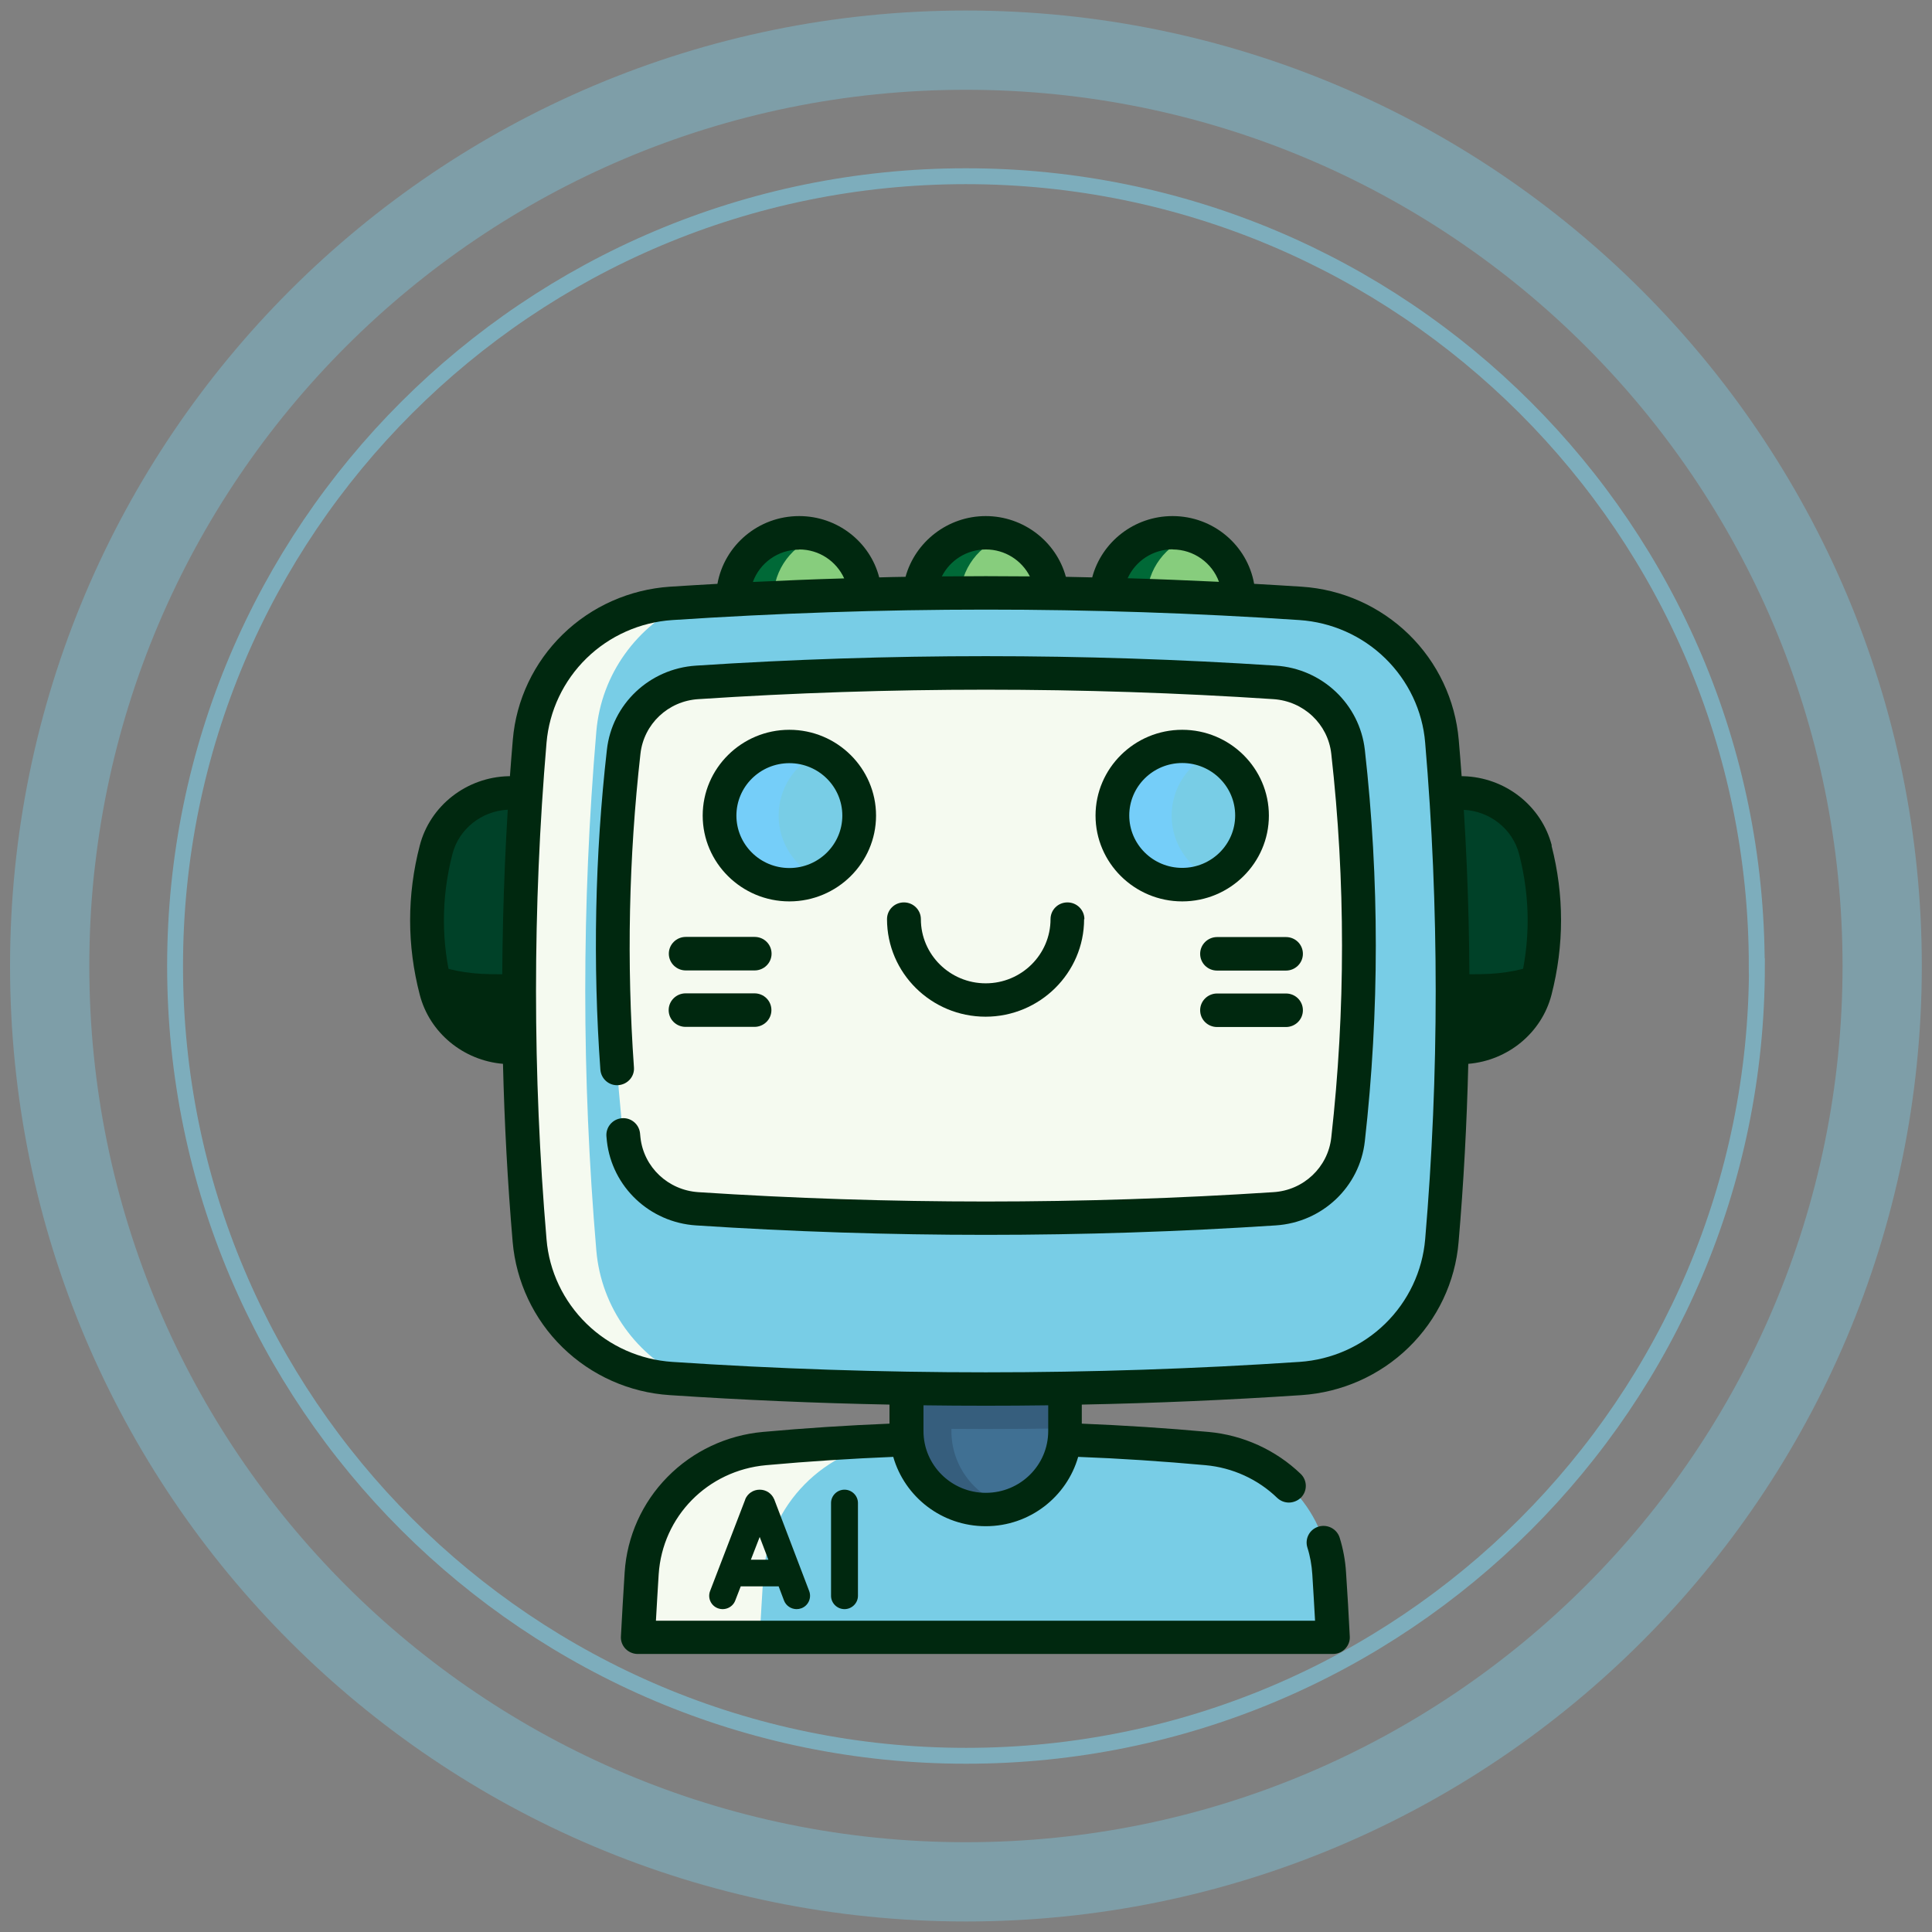 <svg width="146" height="146" viewBox="0 0 146 146" fill="none" xmlns="http://www.w3.org/2000/svg">
<rect x="0" y="0" width="146" height="146" fill="#808080" stroke="none"/>
<g clip-path="url(#clip0_2535_5927)">
<path opacity="0.6" d="M132.769 73C132.769 105.95 106.02 132.684 73.006 132.684C39.993 132.684 13.23 105.95 13.23 73C13.23 40.05 39.98 13.316 72.994 13.316C106.007 13.316 132.757 40.05 132.757 73H132.769Z" stroke="#7BCBE5" stroke-width="1.2"/>
<path opacity="0.4" d="M72.994 142.21C111.235 142.21 142.235 111.224 142.235 73C142.235 34.776 111.235 3.79 72.994 3.79C34.754 3.79 3.754 34.776 3.754 73C3.754 111.224 34.754 142.21 72.994 142.21Z" stroke="#7BCBE5" stroke-width="5.99"/>
</g>
<g clip-path="url(#clip1_2535_5927)">
<path d="M100.766 123.734H48.223C48.299 122.121 48.398 120.508 48.507 118.895C48.824 113.927 52.761 109.932 57.78 109.478C68.934 108.46 80.077 108.46 91.231 109.478C96.239 109.932 100.176 113.927 100.504 118.895C100.613 120.508 100.7 122.121 100.788 123.734H100.766Z" fill="#78CDE6"/>
<path d="M68.835 108.796C68.475 108.828 68.103 108.861 67.742 108.893C62.307 109.391 58.032 113.732 57.682 119.122C57.583 120.659 57.496 122.197 57.408 123.734H48.223C48.299 122.121 48.398 120.508 48.496 118.884C48.813 113.916 52.75 109.922 57.769 109.467C61.454 109.131 65.139 108.904 68.835 108.796Z" fill="#F5FAF0"/>
<path d="M80.493 100.201V108.146C80.493 111.426 77.814 114.078 74.5 114.078C71.187 114.078 68.508 111.426 68.508 108.146V100.201H80.493Z" fill="#407093"/>
<path d="M76.195 113.84C75.659 114.002 75.091 114.078 74.5 114.078C71.187 114.078 68.508 111.426 68.508 108.146V100.201H71.898V108.146C71.898 110.842 73.713 113.115 76.195 113.829V113.84Z" fill="#365E7D"/>
<path d="M80.493 100.201V107.941C76.501 108.006 72.51 108.006 68.508 107.941V100.201H80.493Z" fill="#365E7D"/>
<path d="M60.392 50.149C63.152 50.149 65.389 47.934 65.389 45.202C65.389 42.47 63.152 40.256 60.392 40.256C57.632 40.256 55.395 42.47 55.395 45.202C55.395 47.934 57.632 50.149 60.392 50.149Z" fill="#87CD7D"/>
<path d="M74.501 50.149C77.261 50.149 79.499 47.934 79.499 45.202C79.499 42.47 77.261 40.256 74.501 40.256C71.741 40.256 69.504 42.47 69.504 45.202C69.504 47.934 71.741 50.149 74.501 50.149Z" fill="#87CD7D"/>
<path d="M88.607 50.149C91.367 50.149 93.604 47.934 93.604 45.202C93.604 42.47 91.367 40.256 88.607 40.256C85.847 40.256 83.609 42.47 83.609 45.202C83.609 47.934 85.847 50.149 88.607 50.149Z" fill="#87CD7D"/>
<path d="M61.915 49.911C61.434 50.062 60.92 50.149 60.384 50.149C57.628 50.149 55.387 47.941 55.387 45.202C55.387 42.464 57.617 40.256 60.384 40.256C60.92 40.256 61.434 40.342 61.915 40.494C59.903 41.132 58.449 43.005 58.449 45.202C58.449 47.4 59.903 49.272 61.915 49.911Z" fill="#006937"/>
<path d="M76.02 49.911C75.539 50.062 75.025 50.149 74.49 50.149C71.734 50.149 69.492 47.941 69.492 45.202C69.492 42.464 71.723 40.256 74.49 40.256C75.025 40.256 75.539 40.342 76.02 40.494C74.008 41.132 72.554 43.005 72.554 45.202C72.554 47.4 74.008 49.272 76.02 49.911Z" fill="#006937"/>
<path d="M90.138 49.911C89.656 50.062 89.143 50.149 88.607 50.149C85.851 50.149 83.609 47.941 83.609 45.202C83.609 42.464 85.84 40.256 88.607 40.256C89.143 40.256 89.656 40.342 90.138 40.494C88.126 41.132 86.671 43.005 86.671 45.202C86.671 47.4 88.126 49.272 90.138 49.911Z" fill="#006937"/>
<path d="M110.532 59.924C86.508 59.361 62.483 59.361 38.459 59.924C35.867 59.989 33.604 61.731 32.958 64.21C32.04 67.76 32.04 71.311 32.958 74.861C33.604 77.351 35.867 79.094 38.459 79.148C62.483 79.711 86.508 79.711 110.532 79.148C113.124 79.083 115.388 77.34 116.033 74.861C116.951 71.311 116.951 67.76 116.033 64.21C115.388 61.721 113.124 59.978 110.532 59.924Z" fill="#004128"/>
<path d="M116.479 72.707C116.369 73.433 116.216 74.147 116.03 74.872C115.385 77.362 113.122 79.105 110.53 79.159C86.506 79.722 62.481 79.722 38.456 79.159C35.865 79.105 33.601 77.351 32.956 74.872C32.77 74.147 32.617 73.433 32.508 72.707C33.601 73.259 35.264 73.595 37.079 73.617C62.022 73.855 86.954 73.855 111.897 73.617C113.712 73.595 115.374 73.259 116.468 72.707H116.479Z" fill="#00280F"/>
<path d="M98.274 45.592C82.418 44.531 66.562 44.531 50.717 45.592C45.042 45.971 40.504 50.409 40.023 56.016C38.951 68.594 38.951 81.172 40.023 93.761C40.504 99.368 45.042 103.806 50.717 104.185C66.573 105.245 82.429 105.245 98.274 104.185C103.949 103.806 108.487 99.368 108.969 93.761C110.04 81.183 110.04 68.605 108.969 56.016C108.487 50.409 103.949 45.971 98.274 45.592Z" fill="#78CDE6"/>
<path d="M51.964 104.26C51.548 104.239 51.133 104.206 50.717 104.185C45.042 103.806 40.504 99.368 40.023 93.761C38.951 81.183 38.951 68.605 40.023 56.016C40.504 50.409 45.042 45.971 50.717 45.592C51.133 45.571 51.548 45.538 51.964 45.516C48.158 47.259 45.435 50.929 45.064 55.28C43.948 68.356 43.948 81.421 45.064 94.497C45.435 98.848 48.158 102.518 51.964 104.26Z" fill="#F5FAF0"/>
<path d="M96.315 51.556C81.772 50.604 67.228 50.604 52.684 51.556C49.797 51.751 47.446 53.949 47.129 56.806C46.025 66.57 46.025 76.333 47.129 86.097C47.446 88.944 49.797 91.152 52.684 91.347C67.228 92.299 81.772 92.299 96.315 91.347C99.202 91.152 101.553 88.955 101.87 86.097C102.975 76.333 102.975 66.57 101.87 56.806C101.553 53.959 99.202 51.751 96.315 51.556Z" fill="#F5FAF0"/>
<path d="M59.65 66.851C62.561 66.851 64.92 64.515 64.92 61.634C64.92 58.752 62.561 56.416 59.65 56.416C56.739 56.416 54.379 58.752 54.379 61.634C54.379 64.515 56.739 66.851 59.65 66.851Z" fill="#78CDE6"/>
<path d="M89.337 66.851C92.248 66.851 94.608 64.515 94.608 61.634C94.608 58.752 92.248 56.416 89.337 56.416C86.426 56.416 84.066 58.752 84.066 61.634C84.066 64.515 86.426 66.851 89.337 66.851Z" fill="#78CDE6"/>
<path d="M61.88 66.364C61.202 66.678 60.448 66.851 59.65 66.851C56.741 66.851 54.379 64.513 54.379 61.634C54.379 58.755 56.741 56.416 59.65 56.416C60.448 56.416 61.202 56.59 61.88 56.904C60.087 57.737 58.84 59.545 58.84 61.634C58.84 63.723 60.087 65.531 61.88 66.364Z" fill="#75CEF9"/>
<path d="M91.58 66.364C90.902 66.678 90.147 66.851 89.349 66.851C86.44 66.851 84.078 64.513 84.078 61.634C84.078 58.755 86.44 56.416 89.349 56.416C90.147 56.416 90.902 56.59 91.58 56.904C89.786 57.737 88.54 59.545 88.54 61.634C88.54 63.723 89.786 65.531 91.58 66.364Z" fill="#75CEF9"/>
<path d="M117.268 63.896C116.491 60.887 113.736 58.733 110.564 58.657H110.455C110.39 57.737 110.313 56.817 110.236 55.908C109.974 52.899 108.64 50.063 106.464 47.941C104.288 45.819 101.412 44.531 98.361 44.336C97.169 44.261 95.966 44.185 94.774 44.12C94.26 41.208 91.69 39 88.607 39C85.709 39 83.249 40.959 82.538 43.633C81.871 43.622 81.215 43.6 80.547 43.59C79.826 40.938 77.355 39 74.49 39C71.624 39 69.164 40.938 68.431 43.59C67.764 43.6 67.108 43.611 66.441 43.633C65.752 40.959 63.292 39 60.394 39C57.31 39 54.741 41.208 54.216 44.12C53.024 44.185 51.821 44.261 50.629 44.336C47.578 44.542 44.702 45.819 42.526 47.941C40.35 50.063 39.005 52.888 38.753 55.908C38.677 56.828 38.6 57.737 38.535 58.657H38.425C35.254 58.733 32.498 60.887 31.722 63.896C30.749 67.641 30.749 71.441 31.722 75.175C32.466 78.055 35.025 80.144 38.01 80.393C38.119 84.895 38.36 89.388 38.742 93.858C39.005 96.867 40.339 99.703 42.515 101.825C44.691 103.947 47.567 105.235 50.618 105.429C56.129 105.797 61.673 106.036 67.218 106.144V107.584C64.057 107.713 60.842 107.919 57.638 108.211C54.916 108.46 52.357 109.662 50.443 111.61C48.529 113.548 47.381 116.113 47.206 118.808C47.097 120.454 47.009 122.088 46.922 123.669C46.9 124.015 47.031 124.351 47.272 124.6C47.513 124.848 47.851 124.989 48.19 124.989H100.734C101.084 124.989 101.412 124.848 101.652 124.6C101.893 124.351 102.024 124.015 102.002 123.669C101.926 122.088 101.827 120.454 101.718 118.808C101.663 117.921 101.499 117.044 101.237 116.2C101.029 115.539 100.318 115.161 99.64 115.366C98.962 115.572 98.591 116.276 98.798 116.947C99.006 117.596 99.126 118.278 99.17 118.971C99.247 120.151 99.312 121.32 99.378 122.478H49.568C49.634 121.331 49.7 120.151 49.776 118.971C50.06 114.598 53.472 111.123 57.89 110.723C61.105 110.43 64.331 110.225 67.502 110.095C68.366 113.115 71.165 115.334 74.49 115.334C77.814 115.334 80.613 113.115 81.477 110.095C84.648 110.214 87.885 110.43 91.1 110.723C93.134 110.907 95.058 111.783 96.513 113.191C96.764 113.429 97.082 113.548 97.399 113.548C97.716 113.548 98.066 113.418 98.317 113.169C98.809 112.671 98.798 111.87 98.295 111.383C96.414 109.575 93.943 108.449 91.33 108.211C88.136 107.919 84.911 107.713 81.75 107.584V106.144C87.294 106.036 92.839 105.797 98.35 105.429C101.401 105.224 104.277 103.947 106.453 101.825C108.629 99.703 109.974 96.878 110.225 93.858C110.608 89.388 110.849 84.895 110.958 80.393C113.954 80.144 116.502 78.055 117.246 75.175C118.208 71.43 118.208 67.641 117.246 63.896H117.268ZM88.607 41.522C90.225 41.522 91.603 42.55 92.117 43.968C89.82 43.86 87.513 43.763 85.217 43.698C85.796 42.41 87.109 41.511 88.618 41.511L88.607 41.522ZM74.5 41.522C75.944 41.522 77.212 42.345 77.825 43.557C75.605 43.535 73.396 43.535 71.176 43.557C71.788 42.345 73.057 41.522 74.5 41.522ZM60.394 41.522C61.903 41.522 63.204 42.41 63.795 43.709C61.488 43.774 59.191 43.871 56.895 43.979C57.409 42.55 58.787 41.533 60.405 41.533L60.394 41.522ZM34.194 74.558C33.33 71.235 33.33 67.858 34.194 64.524C34.685 62.641 36.391 61.288 38.371 61.19C38.032 66.732 37.901 72.296 37.966 77.849C36.162 77.6 34.653 76.301 34.194 74.547V74.558ZM79.213 108.146C79.213 110.723 77.103 112.812 74.5 112.812C71.898 112.812 69.787 110.723 69.787 108.146V106.198C71.362 106.22 72.926 106.23 74.5 106.23C76.075 106.23 77.639 106.22 79.213 106.198V108.146ZM107.699 93.653C107.492 96.066 106.42 98.329 104.681 100.028C102.943 101.728 100.635 102.756 98.197 102.918C82.472 103.968 66.529 103.968 50.804 102.918C48.365 102.756 46.058 101.728 44.319 100.028C42.581 98.329 41.498 96.066 41.301 93.653C40.241 81.204 40.241 68.572 41.301 56.124C41.509 53.71 42.581 51.448 44.319 49.749C46.058 48.049 48.365 47.021 50.804 46.858C58.666 46.339 66.583 46.068 74.5 46.068C82.417 46.068 90.335 46.328 98.197 46.858C100.635 47.021 102.943 48.049 104.681 49.749C106.42 51.448 107.503 53.71 107.699 56.124C108.76 68.572 108.76 81.204 107.699 93.653ZM114.796 74.558C114.337 76.312 112.828 77.611 111.024 77.86C111.1 72.296 110.969 66.732 110.619 61.201C112.598 61.298 114.304 62.651 114.796 64.535C115.66 67.869 115.66 71.235 114.796 74.569V74.558Z" fill="#00280F"/>
<path d="M96.393 50.301C81.861 49.348 67.131 49.348 52.598 50.301C49.077 50.528 46.245 53.212 45.862 56.666C44.955 64.675 44.791 72.805 45.37 80.836C45.425 81.529 46.026 82.06 46.726 82.005C47.426 81.951 47.962 81.356 47.907 80.663C47.349 72.794 47.513 64.816 48.399 56.958C48.651 54.717 50.488 52.974 52.773 52.834C67.197 51.881 81.817 51.881 96.229 52.834C98.515 52.985 100.352 54.717 100.603 56.958C101.686 66.581 101.686 76.344 100.603 85.967C100.352 88.208 98.515 89.951 96.229 90.091C81.806 91.033 67.186 91.033 52.773 90.091C50.488 89.94 48.651 88.208 48.399 85.967L48.366 85.632C48.29 84.939 47.666 84.43 46.967 84.506C46.267 84.582 45.764 85.199 45.829 85.891L45.862 86.238C46.256 89.691 49.088 92.375 52.598 92.603C59.859 93.079 67.186 93.317 74.501 93.317C81.817 93.317 89.132 93.079 96.404 92.603C99.925 92.375 102.758 89.691 103.14 86.238C104.245 76.431 104.245 66.472 103.14 56.666C102.747 53.212 99.915 50.528 96.404 50.301H96.393Z" fill="#00280F"/>
<path d="M66.202 61.634C66.202 58.062 63.26 55.15 59.652 55.15C56.043 55.15 53.102 58.062 53.102 61.634C53.102 65.206 56.043 68.118 59.652 68.118C63.26 68.118 66.202 65.206 66.202 61.634ZM55.65 61.634C55.65 59.447 57.443 57.672 59.652 57.672C61.861 57.672 63.654 59.447 63.654 61.634C63.654 63.82 61.861 65.596 59.652 65.596C57.443 65.596 55.65 63.82 55.65 61.634Z" fill="#00280F"/>
<path d="M89.339 55.15C85.731 55.15 82.789 58.062 82.789 61.634C82.789 65.206 85.731 68.118 89.339 68.118C92.948 68.118 95.889 65.206 95.889 61.634C95.889 58.062 92.948 55.15 89.339 55.15ZM89.339 65.585C87.13 65.585 85.337 63.81 85.337 61.623C85.337 59.437 87.13 57.661 89.339 57.661C91.548 57.661 93.341 59.437 93.341 61.623C93.341 63.81 91.548 65.585 89.339 65.585Z" fill="#00280F"/>
<path d="M81.947 69.46C81.947 68.767 81.378 68.194 80.667 68.194C79.957 68.194 79.388 68.756 79.388 69.46C79.388 72.134 77.19 74.309 74.489 74.309C71.788 74.309 69.59 72.134 69.59 69.46C69.59 68.767 69.021 68.194 68.311 68.194C67.6 68.194 67.031 68.756 67.031 69.46C67.031 73.53 70.377 76.831 74.478 76.831C78.579 76.831 81.925 73.519 81.925 69.46H81.947Z" fill="#00280F"/>
<path d="M97.18 70.813H91.975C91.275 70.813 90.695 71.376 90.695 72.079C90.695 72.783 91.264 73.346 91.975 73.346H97.18C97.88 73.346 98.459 72.783 98.459 72.079C98.459 71.376 97.891 70.813 97.18 70.813Z" fill="#00280F"/>
<path d="M97.18 75.078H91.975C91.275 75.078 90.695 75.641 90.695 76.344C90.695 77.048 91.264 77.611 91.975 77.611H97.18C97.88 77.611 98.459 77.048 98.459 76.344C98.459 75.641 97.891 75.078 97.18 75.078Z" fill="#00280F"/>
<path d="M50.543 72.069C50.543 72.761 51.112 73.335 51.822 73.335H57.028C57.727 73.335 58.307 72.772 58.307 72.069C58.307 71.365 57.738 70.802 57.028 70.802H51.822C51.123 70.802 50.543 71.365 50.543 72.069Z" fill="#00280F"/>
<path d="M51.811 77.6H57.016C57.716 77.6 58.295 77.037 58.295 76.334C58.295 75.63 57.727 75.067 57.016 75.067H51.811C51.111 75.067 50.531 75.63 50.531 76.334C50.531 77.037 51.1 77.6 51.811 77.6Z" fill="#00280F"/>
<path d="M58.503 113.299C58.318 112.855 57.891 112.574 57.41 112.574C56.929 112.574 56.502 112.855 56.316 113.299C56.316 113.299 56.316 113.31 56.316 113.32L53.659 120.237C53.462 120.757 53.725 121.341 54.25 121.536C54.775 121.731 55.365 121.471 55.562 120.952L55.977 119.88H58.842L59.247 120.952C59.4 121.352 59.794 121.601 60.198 121.601C60.319 121.601 60.439 121.58 60.559 121.536C61.084 121.341 61.346 120.757 61.15 120.237L58.514 113.32C58.514 113.32 58.514 113.299 58.514 113.288L58.503 113.299ZM56.743 117.867L57.41 116.146L58.066 117.867H56.743Z" fill="#00280F"/>
<path d="M62.801 113.58V120.594C62.801 121.147 63.26 121.601 63.818 121.601C64.375 121.601 64.835 121.147 64.835 120.594V113.58C64.835 113.028 64.375 112.574 63.818 112.574C63.26 112.574 62.801 113.028 62.801 113.58Z" fill="#00280F"/>
</g>
<defs>
<clipPath id="clip0_2535_5927">
<rect width="146" height="146" fill="white"/>
</clipPath>
<clipPath id="clip1_2535_5927">
<rect width="87" height="86" fill="white" transform="translate(31 39)"/>
</clipPath>
</defs>
</svg>

